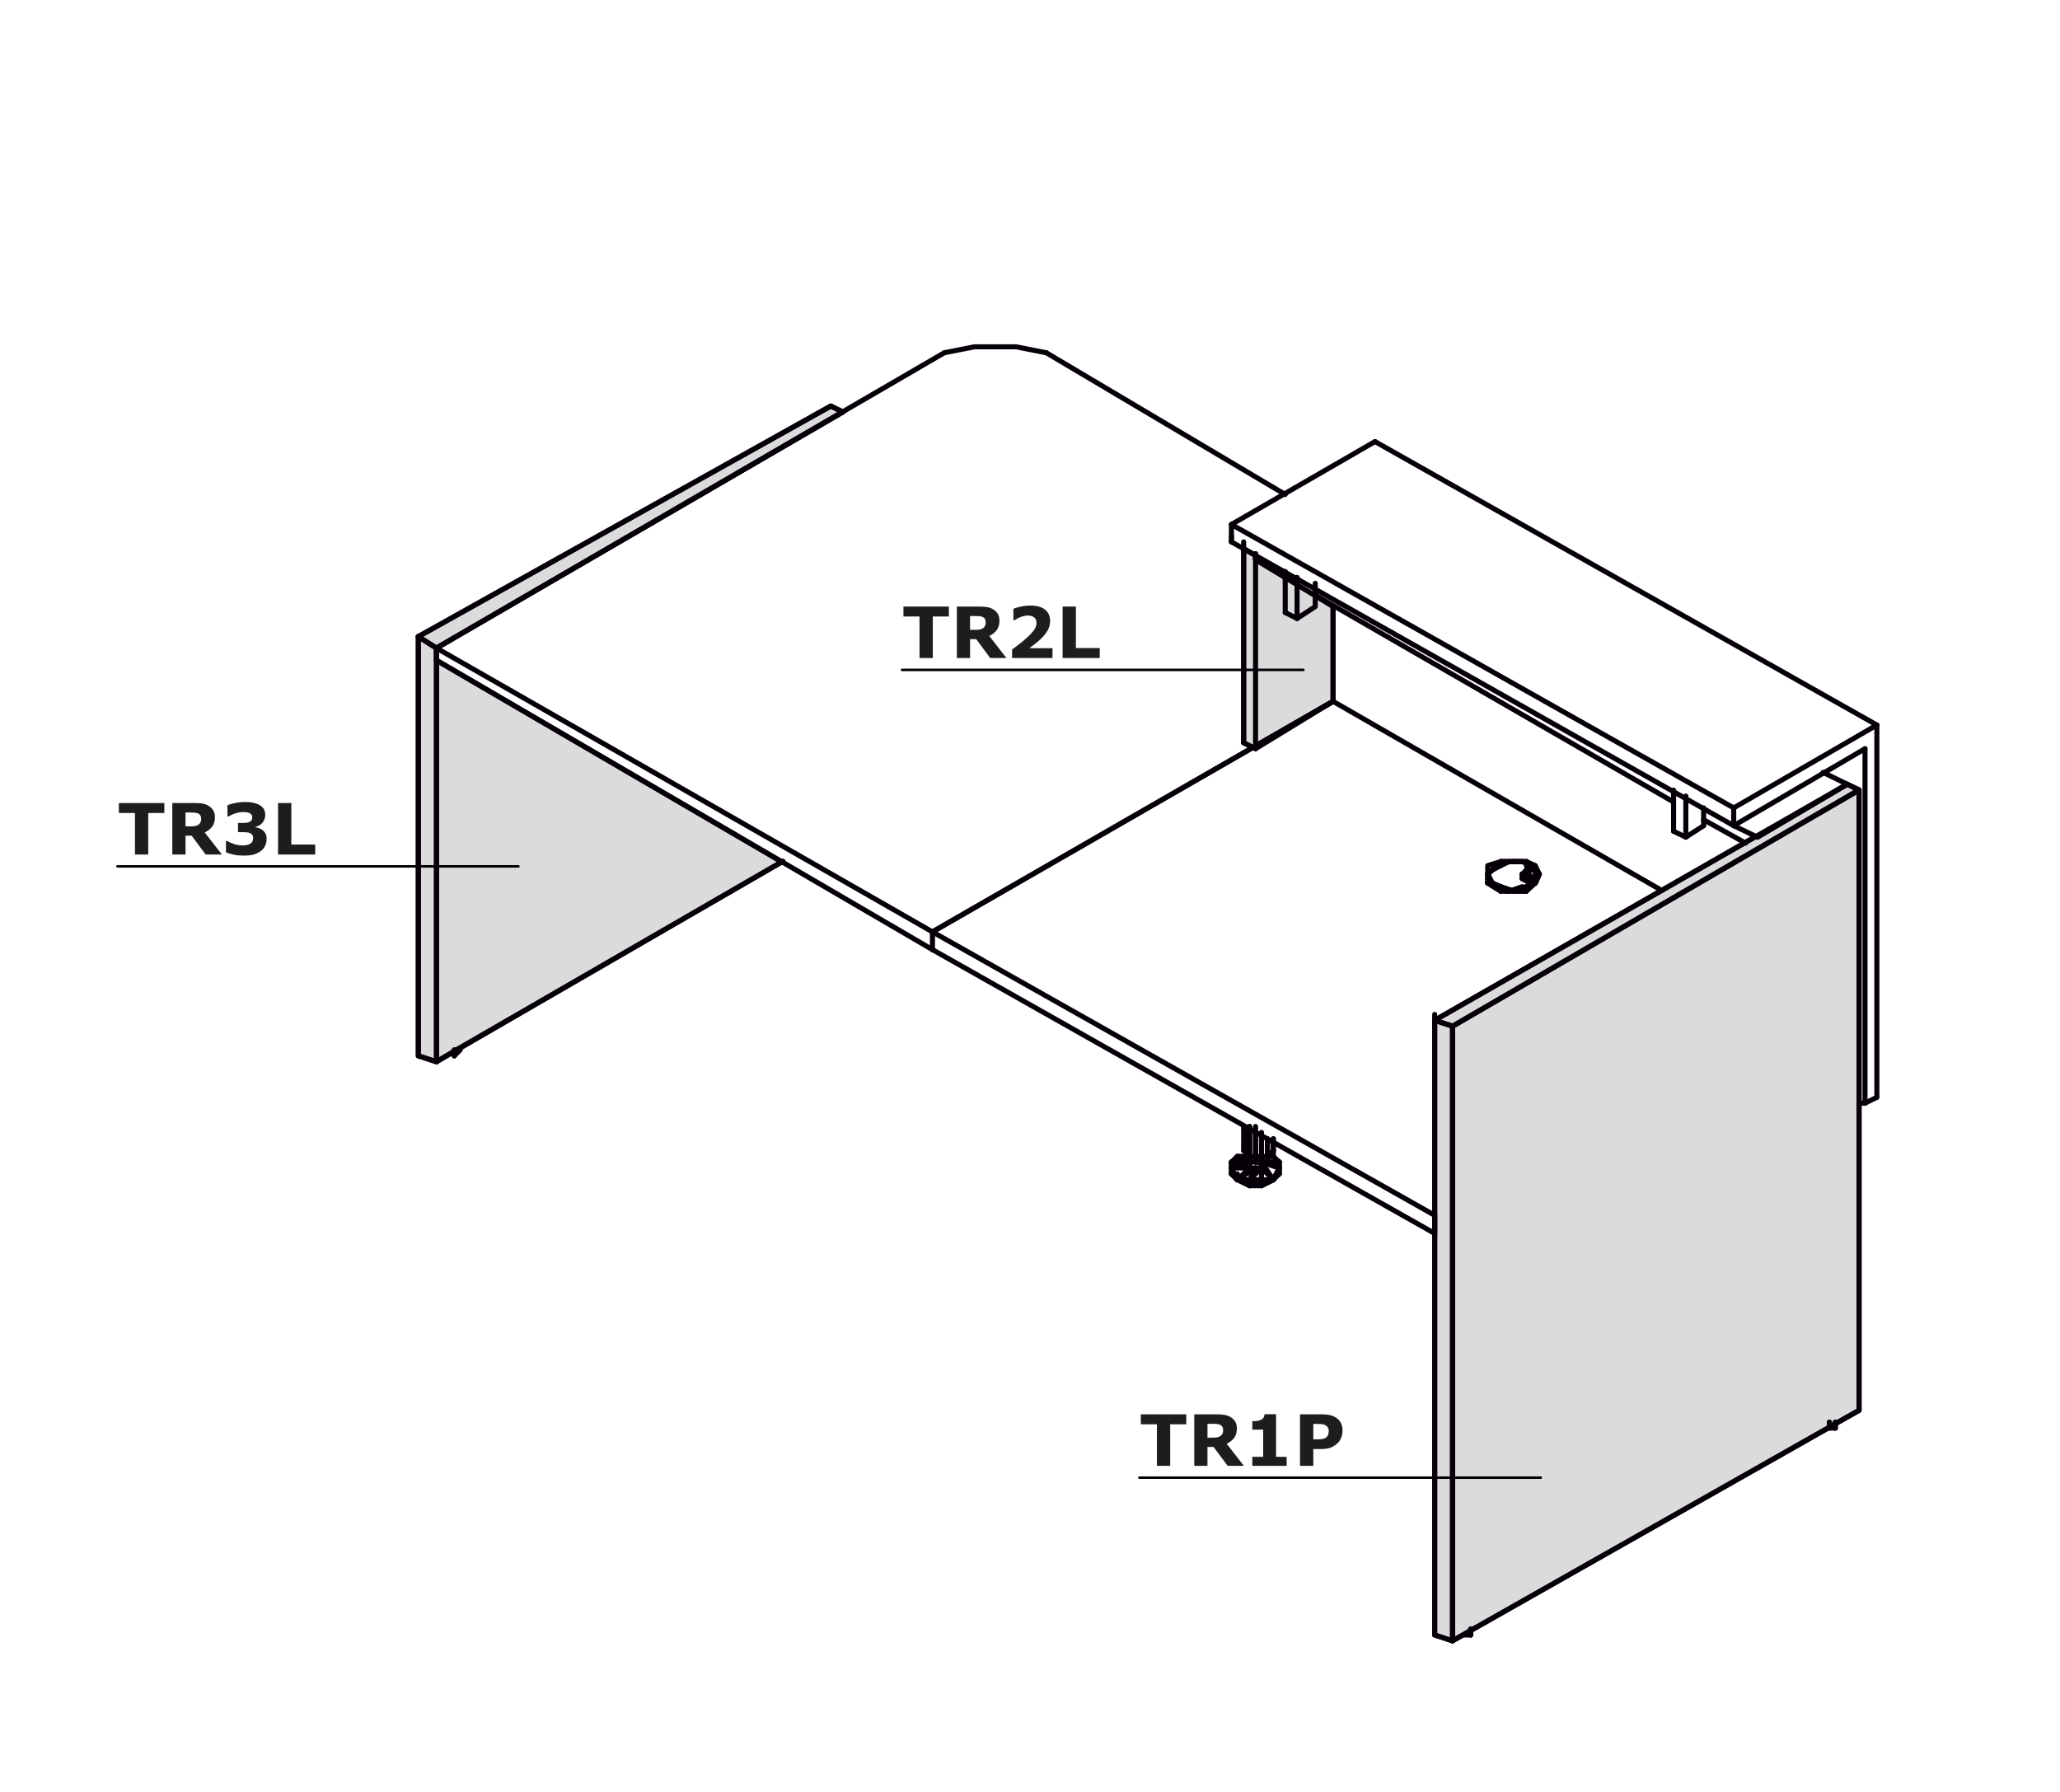 <?xml version="1.0" encoding="UTF-8"?>
<svg xmlns="http://www.w3.org/2000/svg" version="1.1" viewBox="0 0 179.374 156.082">
  <!-- Generator: Adobe Illustrator 28.7.2, SVG Export Plug-In . SVG Version: 1.2.0 Build 154)  -->
  <g>
    <g id="Warstwa_1">
      <polygon points="68.08 75.06 38.006 57.498 38.006 92.463 39.56 91.526 68.08 75.06" style="fill: #dbdbdb; fill-rule: evenodd;"/>
      <polygon points="68.08 75.061 38.006 57.499 38.006 92.463 39.561 91.526 68.08 75.061" style="fill: none; stroke: #050007; stroke-linecap: round; stroke-linejoin: round; stroke-width: .44px;"/>
      <polygon points="126.479 89.368 126.479 142.893 128.059 141.99 159.294 124.299 159.813 123.978 161.877 122.818 161.877 68.775 126.479 89.368" style="fill: #dbdbdb; fill-rule: evenodd;"/>
      <polygon points="126.479 89.369 126.479 142.893 128.059 141.99 159.294 124.299 159.813 123.979 161.877 122.819 161.877 68.776 126.479 89.369" style="fill: none; stroke: #050007; stroke-linecap: round; stroke-linejoin: round; stroke-width: .44px;"/>
      <polygon points="126.479 89.368 161.877 68.775 160.845 68.293 153.028 72.9 152.865 72.837 151.931 73.387 144.696 77.542 124.926 88.852 126.479 89.368" style="fill: #dbdbdb; fill-rule: evenodd;"/>
      <polygon points="126.479 89.369 161.877 68.776 160.845 68.294 153.029 72.901 152.865 72.837 151.93 73.387 144.696 77.542 124.926 88.852 126.479 89.369" style="fill: none; stroke: #050007; stroke-linecap: round; stroke-linejoin: round; stroke-width: .44px;"/>
      <polygon points="126.479 142.893 126.479 89.368 124.926 88.852 124.926 142.377 126.479 142.893" style="fill: #dbdbdb; fill-rule: evenodd;"/>
      <polygon points="126.479 142.893 126.479 89.369 124.926 88.852 124.926 142.378 126.479 142.893" style="fill: none; stroke: #050007; stroke-linecap: round; stroke-linejoin: round; stroke-width: .44px;"/>
      <polygon points="38.006 92.463 38.006 56.434 36.425 55.436 36.425 91.945 38.006 92.463" style="fill: #dbdbdb; fill-rule: evenodd;"/>
      <polygon points="38.006 92.463 38.006 56.435 36.425 55.437 36.425 91.945 38.006 92.463" style="fill: none; stroke: #050007; stroke-linecap: round; stroke-linejoin: round; stroke-width: .44px;"/>
      <polygon points="38.006 56.434 73.379 35.877 72.342 35.359 36.425 55.436 38.006 56.434" style="fill: #dbdbdb; fill-rule: evenodd;"/>
      <polygon points="38.006 56.435 73.379 35.877 72.342 35.359 36.425 55.437 38.006 56.435" style="fill: none; stroke: #050007; stroke-linecap: round; stroke-linejoin: round; stroke-width: .44px;"/>
      <polygon points="108.293 47.766 108.293 64.684 109.099 65.103 109.327 64.974 116.077 61.075 116.077 52.823 109.327 48.732 109.327 48.379 108.293 47.766" style="fill: #dbdbdb; fill-rule: evenodd;"/>
      <polygon points="108.293 47.766 108.293 64.685 109.099 65.104 109.327 64.974 116.077 61.076 116.077 52.824 109.327 48.733 109.327 48.379 108.293 47.766" style="fill: none; stroke: #050007; stroke-linecap: round; stroke-linejoin: round; stroke-width: .44px;"/>
      <line x1="116.075" y1="52.826" x2="116.075" y2="61.076" style="fill: none; stroke: #050007; stroke-linecap: round; stroke-linejoin: round; stroke-width: .44px;"/>
      <polyline points="81.194 82.699 124.926 107.414 124.926 105.835" style="fill: none; stroke: #050007; stroke-linecap: round; stroke-linejoin: round; stroke-width: .44px;"/>
      <line x1="124.926" y1="105.835" x2="81.194" y2="81.151" style="fill: none; stroke: #050007; stroke-linecap: round; stroke-linejoin: round; stroke-width: .44px;"/>
      <line x1="144.694" y1="77.544" x2="116.075" y2="61.076" style="fill: none; stroke: #050007; stroke-linecap: round; stroke-linejoin: round; stroke-width: .44px;"/>
      <line x1="116.075" y1="61.076" x2="81.194" y2="81.151" style="fill: none; stroke: #050007; stroke-linecap: round; stroke-linejoin: round; stroke-width: .44px;"/>
      <line x1="148.343" y1="71.388" x2="151.994" y2="73.419" style="fill: none; stroke: #050007; stroke-linecap: round; stroke-linejoin: round; stroke-width: .44px;"/>
      <line x1="114.525" y1="51.827" x2="145.726" y2="69.84" style="fill: none; stroke: #050007; stroke-linecap: round; stroke-linejoin: round; stroke-width: .44px;"/>
      <line x1="109.327" y1="48.735" x2="111.91" y2="50.281" style="fill: none; stroke: #050007; stroke-linecap: round; stroke-linejoin: round; stroke-width: .44px;"/>
      <line x1="109.327" y1="48.219" x2="109.327" y2="48.735" style="fill: none; stroke: #050007; stroke-linecap: round; stroke-linejoin: round; stroke-width: .44px;"/>
      <line x1="153.027" y1="72.903" x2="150.962" y2="71.905" style="fill: none; stroke: #050007; stroke-linecap: round; stroke-linejoin: round; stroke-width: .44px;"/>
      <polyline points="153.027 72.903 160.845 68.294 158.743 67.263" style="fill: none; stroke: #050007; stroke-linecap: round; stroke-linejoin: round; stroke-width: .44px;"/>
      <line x1="126.476" y1="142.893" x2="126.476" y2="89.369" style="fill: none; stroke: #050007; stroke-linecap: round; stroke-linejoin: round; stroke-width: .44px;"/>
      <line x1="124.926" y1="142.38" x2="126.476" y2="142.893" style="fill: none; stroke: #050007; stroke-linecap: round; stroke-linejoin: round; stroke-width: .44px;"/>
      <line x1="124.926" y1="88.852" x2="124.926" y2="142.38" style="fill: none; stroke: #050007; stroke-linecap: round; stroke-linejoin: round; stroke-width: .44px;"/>
      <line x1="126.476" y1="89.369" x2="124.926" y2="88.852" style="fill: none; stroke: #050007; stroke-linecap: round; stroke-linejoin: round; stroke-width: .44px;"/>
      <line x1="126.476" y1="142.893" x2="161.877" y2="122.819" style="fill: none; stroke: #050007; stroke-linecap: round; stroke-linejoin: round; stroke-width: .44px;"/>
      <line x1="160.845" y1="68.294" x2="124.926" y2="88.852" style="fill: none; stroke: #050007; stroke-linecap: round; stroke-linejoin: round; stroke-width: .44px;"/>
      <line x1="161.877" y1="68.81" x2="160.845" y2="68.294" style="fill: none; stroke: #050007; stroke-linecap: round; stroke-linejoin: round; stroke-width: .44px;"/>
      <polyline points="126.476 89.369 161.877 68.81 161.877 122.819" style="fill: none; stroke: #050007; stroke-linecap: round; stroke-linejoin: round; stroke-width: .44px;"/>
      <line x1="124.926" y1="88.338" x2="124.926" y2="88.852" style="fill: none; stroke: #050007; stroke-linecap: round; stroke-linejoin: round; stroke-width: .44px;"/>
      <line x1="128.057" y1="141.864" x2="128.057" y2="142.38" style="fill: none; stroke: #050007; stroke-linecap: round; stroke-linejoin: round; stroke-width: .44px;"/>
      <line x1="128.057" y1="141.864" x2="128.057" y2="142.38" style="fill: none; stroke: #050007; stroke-linecap: round; stroke-linejoin: round; stroke-width: .44px;"/>
      <line x1="128.057" y1="142.38" x2="128.057" y2="141.864" style="fill: none; stroke: #050007; stroke-linecap: round; stroke-linejoin: round; stroke-width: .44px;"/>
      <line x1="127.543" y1="142.38" x2="128.057" y2="142.38" style="fill: none; stroke: #050007; stroke-linecap: round; stroke-linejoin: round; stroke-width: .44px;"/>
      <line x1="159.81" y1="124.363" x2="159.81" y2="123.849" style="fill: none; stroke: #050007; stroke-linecap: round; stroke-linejoin: round; stroke-width: .44px;"/>
      <line x1="159.292" y1="123.849" x2="159.292" y2="124.363" style="fill: none; stroke: #050007; stroke-linecap: round; stroke-linejoin: round; stroke-width: .44px;"/>
      <line x1="159.81" y1="124.363" x2="159.81" y2="123.849" style="fill: none; stroke: #050007; stroke-linecap: round; stroke-linejoin: round; stroke-width: .44px;"/>
      <line x1="159.292" y1="124.363" x2="159.292" y2="123.849" style="fill: none; stroke: #050007; stroke-linecap: round; stroke-linejoin: round; stroke-width: .44px;"/>
      <line x1="159.292" y1="124.363" x2="159.81" y2="124.363" style="fill: none; stroke: #050007; stroke-linecap: round; stroke-linejoin: round; stroke-width: .44px;"/>
      <line x1="146.794" y1="72.903" x2="146.794" y2="69.326" style="fill: none; stroke: #050007; stroke-linecap: round; stroke-linejoin: round; stroke-width: .44px;"/>
      <line x1="145.726" y1="72.387" x2="146.794" y2="72.903" style="fill: none; stroke: #050007; stroke-linecap: round; stroke-linejoin: round; stroke-width: .44px;"/>
      <line x1="145.726" y1="68.81" x2="145.726" y2="72.387" style="fill: none; stroke: #050007; stroke-linecap: round; stroke-linejoin: round; stroke-width: .44px;"/>
      <line x1="146.794" y1="72.903" x2="148.343" y2="71.905" style="fill: none; stroke: #050007; stroke-linecap: round; stroke-linejoin: round; stroke-width: .44px;"/>
      <line x1="148.343" y1="71.905" x2="148.343" y2="70.356" style="fill: none; stroke: #050007; stroke-linecap: round; stroke-linejoin: round; stroke-width: .44px;"/>
      <line x1="163.427" y1="63.138" x2="119.727" y2="38.454" style="fill: none; stroke: #050007; stroke-linecap: round; stroke-linejoin: round; stroke-width: .44px;"/>
      <line x1="163.427" y1="95.556" x2="163.427" y2="63.138" style="fill: none; stroke: #050007; stroke-linecap: round; stroke-linejoin: round; stroke-width: .44px;"/>
      <line x1="163.427" y1="63.138" x2="150.962" y2="70.356" style="fill: none; stroke: #050007; stroke-linecap: round; stroke-linejoin: round; stroke-width: .44px;"/>
      <line x1="107.227" y1="45.672" x2="150.962" y2="70.356" style="fill: none; stroke: #050007; stroke-linecap: round; stroke-linejoin: round; stroke-width: .44px;"/>
      <line x1="119.727" y1="38.454" x2="107.227" y2="45.672" style="fill: none; stroke: #050007; stroke-linecap: round; stroke-linejoin: round; stroke-width: .44px;"/>
      <line x1="150.962" y1="71.905" x2="150.962" y2="70.356" style="fill: none; stroke: #050007; stroke-linecap: round; stroke-linejoin: round; stroke-width: .44px;"/>
      <line x1="107.227" y1="47.188" x2="150.962" y2="71.905" style="fill: none; stroke: #050007; stroke-linecap: round; stroke-linejoin: round; stroke-width: .44px;"/>
      <line x1="107.227" y1="45.672" x2="107.227" y2="47.188" style="fill: none; stroke: #050007; stroke-linecap: round; stroke-linejoin: round; stroke-width: .44px;"/>
      <line x1="150.962" y1="71.905" x2="162.395" y2="65.201" style="fill: none; stroke: #050007; stroke-linecap: round; stroke-linejoin: round; stroke-width: .44px;"/>
      <line x1="162.395" y1="65.201" x2="162.395" y2="96.07" style="fill: none; stroke: #050007; stroke-linecap: round; stroke-linejoin: round; stroke-width: .44px;"/>
      <line x1="161.877" y1="96.07" x2="162.395" y2="96.07" style="fill: none; stroke: #050007; stroke-linecap: round; stroke-linejoin: round; stroke-width: .44px;"/>
      <line x1="162.395" y1="96.07" x2="163.427" y2="95.556" style="fill: none; stroke: #050007; stroke-linecap: round; stroke-linejoin: round; stroke-width: .44px;"/>
      <line x1="107.227" y1="46.67" x2="107.227" y2="47.188" style="fill: none; stroke: #050007; stroke-linecap: round; stroke-linejoin: round; stroke-width: .44px;"/>
      <line x1="111.91" y1="53.342" x2="112.942" y2="53.858" style="fill: none; stroke: #050007; stroke-linecap: round; stroke-linejoin: round; stroke-width: .44px;"/>
      <line x1="111.91" y1="49.765" x2="111.91" y2="53.342" style="fill: none; stroke: #050007; stroke-linecap: round; stroke-linejoin: round; stroke-width: .44px;"/>
      <line x1="112.942" y1="53.858" x2="112.942" y2="50.281" style="fill: none; stroke: #050007; stroke-linecap: round; stroke-linejoin: round; stroke-width: .44px;"/>
      <polyline points="112.942 53.858 114.525 52.826 114.525 50.798" style="fill: none; stroke: #050007; stroke-linecap: round; stroke-linejoin: round; stroke-width: .44px;"/>
      <line x1="81.194" y1="82.699" x2="81.194" y2="81.151" style="fill: none; stroke: #050007; stroke-linecap: round; stroke-linejoin: round; stroke-width: .44px;"/>
      <line x1="38.004" y1="57.499" x2="81.194" y2="82.699" style="fill: none; stroke: #050007; stroke-linecap: round; stroke-linejoin: round; stroke-width: .44px;"/>
      <line x1="38.004" y1="56.437" x2="38.004" y2="57.499" style="fill: none; stroke: #050007; stroke-linecap: round; stroke-linejoin: round; stroke-width: .44px;"/>
      <line x1="81.194" y1="81.151" x2="38.004" y2="56.437" style="fill: none; stroke: #050007; stroke-linecap: round; stroke-linejoin: round; stroke-width: .44px;"/>
      <line x1="84.842" y1="30.204" x2="82.223" y2="30.72" style="fill: none; stroke: #050007; stroke-linecap: round; stroke-linejoin: round; stroke-width: .44px;"/>
      <line x1="116.075" y1="61.076" x2="81.194" y2="81.151" style="fill: none; stroke: #050007; stroke-linecap: round; stroke-linejoin: round; stroke-width: .44px;"/>
      <polyline points="91.107 30.72 88.491 30.204 84.842 30.204" style="fill: none; stroke: #050007; stroke-linecap: round; stroke-linejoin: round; stroke-width: .44px;"/>
      <line x1="111.91" y1="43.062" x2="91.107" y2="30.72" style="fill: none; stroke: #050007; stroke-linecap: round; stroke-linejoin: round; stroke-width: .44px;"/>
      <line x1="82.223" y1="30.72" x2="38.004" y2="56.437" style="fill: none; stroke: #050007; stroke-linecap: round; stroke-linejoin: round; stroke-width: .44px;"/>
      <line x1="108.291" y1="47.188" x2="108.291" y2="64.685" style="fill: none; stroke: #050007; stroke-linecap: round; stroke-linejoin: round; stroke-width: .44px;"/>
      <line x1="109.327" y1="65.201" x2="109.327" y2="48.219" style="fill: none; stroke: #050007; stroke-linecap: round; stroke-linejoin: round; stroke-width: .44px;"/>
      <line x1="108.291" y1="64.685" x2="109.327" y2="65.201" style="fill: none; stroke: #050007; stroke-linecap: round; stroke-linejoin: round; stroke-width: .44px;"/>
      <line x1="109.327" y1="65.201" x2="116.075" y2="61.076" style="fill: none; stroke: #050007; stroke-linecap: round; stroke-linejoin: round; stroke-width: .44px;"/>
      <line x1="110.876" y1="100.195" x2="110.876" y2="99.165" style="fill: none; stroke: #050007; stroke-linecap: round; stroke-linejoin: round; stroke-width: .44px;"/>
      <line x1="110.876" y1="100.195" x2="110.876" y2="99.165" style="fill: none; stroke: #050007; stroke-linecap: round; stroke-linejoin: round; stroke-width: .44px;"/>
      <line x1="110.357" y1="100.711" x2="110.876" y2="100.195" style="fill: none; stroke: #050007; stroke-linecap: round; stroke-linejoin: round; stroke-width: .44px;"/>
      <line x1="110.357" y1="100.711" x2="110.357" y2="99.165" style="fill: none; stroke: #050007; stroke-linecap: round; stroke-linejoin: round; stroke-width: .44px;"/>
      <line x1="110.357" y1="100.711" x2="110.357" y2="99.165" style="fill: none; stroke: #050007; stroke-linecap: round; stroke-linejoin: round; stroke-width: .44px;"/>
      <line x1="109.842" y1="100.711" x2="109.842" y2="98.617" style="fill: none; stroke: #050007; stroke-linecap: round; stroke-linejoin: round; stroke-width: .44px;"/>
      <line x1="109.327" y1="100.711" x2="109.842" y2="100.711" style="fill: none; stroke: #050007; stroke-linecap: round; stroke-linejoin: round; stroke-width: .44px;"/>
      <line x1="109.327" y1="100.711" x2="109.327" y2="98.617" style="fill: none; stroke: #050007; stroke-linecap: round; stroke-linejoin: round; stroke-width: .44px;"/>
      <line x1="108.809" y1="98.101" x2="108.809" y2="100.711" style="fill: none; stroke: #050007; stroke-linecap: round; stroke-linejoin: round; stroke-width: .44px;"/>
      <line x1="109.327" y1="100.711" x2="109.327" y2="98.101" style="fill: none; stroke: #050007; stroke-linecap: round; stroke-linejoin: round; stroke-width: .44px;"/>
      <line x1="108.809" y1="100.711" x2="109.327" y2="100.711" style="fill: none; stroke: #050007; stroke-linecap: round; stroke-linejoin: round; stroke-width: .44px;"/>
      <line x1="108.809" y1="100.711" x2="108.809" y2="98.101" style="fill: none; stroke: #050007; stroke-linecap: round; stroke-linejoin: round; stroke-width: .44px;"/>
      <line x1="108.809" y1="100.711" x2="108.291" y2="98.101" style="fill: none; stroke: #050007; stroke-linecap: round; stroke-linejoin: round; stroke-width: .44px;"/>
      <line x1="108.291" y1="100.195" x2="108.809" y2="100.711" style="fill: none; stroke: #050007; stroke-linecap: round; stroke-linejoin: round; stroke-width: .44px;"/>
      <line x1="108.291" y1="98.101" x2="108.291" y2="100.195" style="fill: none; stroke: #050007; stroke-linecap: round; stroke-linejoin: round; stroke-width: .44px;"/>
      <line x1="109.842" y1="100.711" x2="110.357" y2="100.711" style="fill: none; stroke: #050007; stroke-linecap: round; stroke-linejoin: round; stroke-width: .44px;"/>
      <line x1="110.876" y1="100.195" x2="110.876" y2="100.711" style="fill: none; stroke: #050007; stroke-linecap: round; stroke-linejoin: round; stroke-width: .44px;"/>
      <line x1="110.876" y1="102.742" x2="111.392" y2="102.226" style="fill: none; stroke: #050007; stroke-linecap: round; stroke-linejoin: round; stroke-width: .44px;"/>
      <line x1="109.842" y1="103.258" x2="110.876" y2="102.742" style="fill: none; stroke: #050007; stroke-linecap: round; stroke-linejoin: round; stroke-width: .44px;"/>
      <line x1="108.809" y1="103.258" x2="109.842" y2="103.258" style="fill: none; stroke: #050007; stroke-linecap: round; stroke-linejoin: round; stroke-width: .44px;"/>
      <line x1="107.743" y1="102.742" x2="108.809" y2="103.258" style="fill: none; stroke: #050007; stroke-linecap: round; stroke-linejoin: round; stroke-width: .44px;"/>
      <line x1="107.227" y1="102.226" x2="107.743" y2="102.742" style="fill: none; stroke: #050007; stroke-linecap: round; stroke-linejoin: round; stroke-width: .44px;"/>
      <line x1="111.392" y1="102.226" x2="111.392" y2="101.194" style="fill: none; stroke: #050007; stroke-linecap: round; stroke-linejoin: round; stroke-width: .44px;"/>
      <polyline points="111.392 102.226 111.392 101.712 110.876 102.742 109.842 103.258" style="fill: none; stroke: #050007; stroke-linecap: round; stroke-linejoin: round; stroke-width: .44px;"/>
      <polyline points="109.842 103.258 109.842 102.742 108.809 103.258" style="fill: none; stroke: #050007; stroke-linecap: round; stroke-linejoin: round; stroke-width: .44px;"/>
      <line x1="109.842" y1="102.742" x2="108.809" y2="102.742" style="fill: none; stroke: #050007; stroke-linecap: round; stroke-linejoin: round; stroke-width: .44px;"/>
      <line x1="108.291" y1="100.711" x2="107.743" y2="100.711" style="fill: none; stroke: #050007; stroke-linecap: round; stroke-linejoin: round; stroke-width: .44px;"/>
      <line x1="108.809" y1="102.742" x2="107.743" y2="102.742" style="fill: none; stroke: #050007; stroke-linecap: round; stroke-linejoin: round; stroke-width: .44px;"/>
      <line x1="108.809" y1="103.258" x2="108.809" y2="102.742" style="fill: none; stroke: #050007; stroke-linecap: round; stroke-linejoin: round; stroke-width: .44px;"/>
      <line x1="107.743" y1="100.711" x2="107.227" y2="101.194" style="fill: none; stroke: #050007; stroke-linecap: round; stroke-linejoin: round; stroke-width: .44px;"/>
      <line x1="107.227" y1="101.712" x2="107.227" y2="102.226" style="fill: none; stroke: #050007; stroke-linecap: round; stroke-linejoin: round; stroke-width: .44px;"/>
      <line x1="107.743" y1="102.742" x2="107.227" y2="101.712" style="fill: none; stroke: #050007; stroke-linecap: round; stroke-linejoin: round; stroke-width: .44px;"/>
      <line x1="107.743" y1="102.742" x2="107.227" y2="102.226" style="fill: none; stroke: #050007; stroke-linecap: round; stroke-linejoin: round; stroke-width: .44px;"/>
      <line x1="107.227" y1="101.194" x2="107.227" y2="102.226" style="fill: none; stroke: #050007; stroke-linecap: round; stroke-linejoin: round; stroke-width: .44px;"/>
      <line x1="111.392" y1="101.712" x2="109.842" y2="101.194" style="fill: none; stroke: #050007; stroke-linecap: round; stroke-linejoin: round; stroke-width: .44px;"/>
      <polyline points="110.876 102.742 111.392 101.712 109.842 101.194" style="fill: none; stroke: #050007; stroke-linecap: round; stroke-linejoin: round; stroke-width: .44px;"/>
      <line x1="111.392" y1="101.712" x2="111.392" y2="101.194" style="fill: none; stroke: #050007; stroke-linecap: round; stroke-linejoin: round; stroke-width: .44px;"/>
      <line x1="111.392" y1="101.194" x2="110.876" y2="100.711" style="fill: none; stroke: #050007; stroke-linecap: round; stroke-linejoin: round; stroke-width: .44px;"/>
      <line x1="110.876" y1="102.742" x2="109.842" y2="101.194" style="fill: none; stroke: #050007; stroke-linecap: round; stroke-linejoin: round; stroke-width: .44px;"/>
      <line x1="111.392" y1="101.194" x2="110.357" y2="101.194" style="fill: none; stroke: #050007; stroke-linecap: round; stroke-linejoin: round; stroke-width: .44px;"/>
      <line x1="109.842" y1="101.194" x2="111.392" y2="101.194" style="fill: none; stroke: #050007; stroke-linecap: round; stroke-linejoin: round; stroke-width: .44px;"/>
      <line x1="110.876" y1="102.742" x2="109.842" y2="101.712" style="fill: none; stroke: #050007; stroke-linecap: round; stroke-linejoin: round; stroke-width: .44px;"/>
      <line x1="109.842" y1="102.742" x2="110.876" y2="102.742" style="fill: none; stroke: #050007; stroke-linecap: round; stroke-linejoin: round; stroke-width: .44px;"/>
      <line x1="110.357" y1="100.711" x2="110.876" y2="100.711" style="fill: none; stroke: #050007; stroke-linecap: round; stroke-linejoin: round; stroke-width: .44px;"/>
      <polyline points="109.842 102.742 109.842 101.712 108.809 102.742" style="fill: none; stroke: #050007; stroke-linecap: round; stroke-linejoin: round; stroke-width: .44px;"/>
      <line x1="109.842" y1="101.712" x2="108.809" y2="101.712" style="fill: none; stroke: #050007; stroke-linecap: round; stroke-linejoin: round; stroke-width: .44px;"/>
      <line x1="108.809" y1="100.711" x2="107.743" y2="100.711" style="fill: none; stroke: #050007; stroke-linecap: round; stroke-linejoin: round; stroke-width: .44px;"/>
      <line x1="109.327" y1="101.712" x2="107.743" y2="102.742" style="fill: none; stroke: #050007; stroke-linecap: round; stroke-linejoin: round; stroke-width: .44px;"/>
      <line x1="108.809" y1="102.742" x2="109.327" y2="101.712" style="fill: none; stroke: #050007; stroke-linecap: round; stroke-linejoin: round; stroke-width: .44px;"/>
      <line x1="107.743" y1="102.742" x2="108.809" y2="101.712" style="fill: none; stroke: #050007; stroke-linecap: round; stroke-linejoin: round; stroke-width: .44px;"/>
      <line x1="108.809" y1="101.194" x2="107.227" y2="101.194" style="fill: none; stroke: #050007; stroke-linecap: round; stroke-linejoin: round; stroke-width: .44px;"/>
      <line x1="108.809" y1="101.194" x2="107.743" y2="100.711" style="fill: none; stroke: #050007; stroke-linecap: round; stroke-linejoin: round; stroke-width: .44px;"/>
      <polyline points="108.809 101.194 107.227 101.194 107.227 101.712 108.809 101.712" style="fill: none; stroke: #050007; stroke-linecap: round; stroke-linejoin: round; stroke-width: .44px;"/>
      <line x1="108.809" y1="101.194" x2="107.227" y2="101.712" style="fill: none; stroke: #050007; stroke-linecap: round; stroke-linejoin: round; stroke-width: .44px;"/>
      <line x1="108.809" y1="101.712" x2="108.809" y2="101.194" style="fill: none; stroke: #050007; stroke-linecap: round; stroke-linejoin: round; stroke-width: .44px;"/>
      <line x1="109.842" y1="101.194" x2="109.842" y2="101.712" style="fill: none; stroke: #050007; stroke-linecap: round; stroke-linejoin: round; stroke-width: .44px;"/>
      <line x1="109.842" y1="101.194" x2="109.327" y2="101.194" style="fill: none; stroke: #050007; stroke-linecap: round; stroke-linejoin: round; stroke-width: .44px;"/>
      <line x1="110.357" y1="101.194" x2="110.357" y2="100.711" style="fill: none; stroke: #050007; stroke-linecap: round; stroke-linejoin: round; stroke-width: .44px;"/>
      <line x1="110.357" y1="101.194" x2="109.842" y2="101.194" style="fill: none; stroke: #050007; stroke-linecap: round; stroke-linejoin: round; stroke-width: .44px;"/>
      <line x1="110.357" y1="101.194" x2="109.327" y2="101.194" style="fill: none; stroke: #050007; stroke-linecap: round; stroke-linejoin: round; stroke-width: .44px;"/>
      <line x1="109.842" y1="101.194" x2="110.357" y2="101.194" style="fill: none; stroke: #050007; stroke-linecap: round; stroke-linejoin: round; stroke-width: .44px;"/>
      <path d="M109.327,101.194h.515-.515Z" style="fill: none; stroke: #050007; stroke-linecap: round; stroke-linejoin: round; stroke-width: .44px;"/>
      <line x1="109.842" y1="101.194" x2="109.327" y2="101.194" style="fill: none; stroke: #050007; stroke-linecap: round; stroke-linejoin: round; stroke-width: .44px;"/>
      <path d="M109.327,101.194h-.518.518Z" style="fill: none; stroke: #050007; stroke-linecap: round; stroke-linejoin: round; stroke-width: .44px;"/>
      <line x1="108.809" y1="100.711" x2="108.809" y2="101.194" style="fill: none; stroke: #050007; stroke-linecap: round; stroke-linejoin: round; stroke-width: .44px;"/>
      <line x1="110.357" y1="101.194" x2="110.357" y2="100.711" style="fill: none; stroke: #050007; stroke-linecap: round; stroke-linejoin: round; stroke-width: .44px;"/>
      <line x1="109.842" y1="100.711" x2="109.842" y2="101.194" style="fill: none; stroke: #050007; stroke-linecap: round; stroke-linejoin: round; stroke-width: .44px;"/>
      <line x1="110.357" y1="101.194" x2="110.357" y2="100.711" style="fill: none; stroke: #050007; stroke-linecap: round; stroke-linejoin: round; stroke-width: .44px;"/>
      <line x1="109.842" y1="101.194" x2="109.842" y2="100.711" style="fill: none; stroke: #050007; stroke-linecap: round; stroke-linejoin: round; stroke-width: .44px;"/>
      <line x1="109.327" y1="101.194" x2="109.327" y2="100.711" style="fill: none; stroke: #050007; stroke-linecap: round; stroke-linejoin: round; stroke-width: .44px;"/>
      <line x1="108.809" y1="100.711" x2="108.809" y2="101.194" style="fill: none; stroke: #050007; stroke-linecap: round; stroke-linejoin: round; stroke-width: .44px;"/>
      <line x1="109.327" y1="101.194" x2="109.327" y2="100.711" style="fill: none; stroke: #050007; stroke-linecap: round; stroke-linejoin: round; stroke-width: .44px;"/>
      <line x1="108.809" y1="101.194" x2="108.809" y2="100.711" style="fill: none; stroke: #050007; stroke-linecap: round; stroke-linejoin: round; stroke-width: .44px;"/>
      <line x1="108.809" y1="101.194" x2="108.809" y2="101.712" style="fill: none; stroke: #050007; stroke-linecap: round; stroke-linejoin: round; stroke-width: .44px;"/>
      <line x1="107.743" y1="102.226" x2="107.743" y2="102.742" style="fill: none; stroke: #050007; stroke-linecap: round; stroke-linejoin: round; stroke-width: .44px;"/>
      <line x1="73.406" y1="35.876" x2="72.341" y2="35.362" style="fill: none; stroke: #050007; stroke-linecap: round; stroke-linejoin: round; stroke-width: .44px;"/>
      <line x1="38.004" y1="92.462" x2="68.175" y2="74.995" style="fill: none; stroke: #050007; stroke-linecap: round; stroke-linejoin: round; stroke-width: .44px;"/>
      <polyline points="73.406 35.876 38.004 56.437 38.004 92.462" style="fill: none; stroke: #050007; stroke-linecap: round; stroke-linejoin: round; stroke-width: .44px;"/>
      <line x1="36.425" y1="91.945" x2="38.004" y2="92.462" style="fill: none; stroke: #050007; stroke-linecap: round; stroke-linejoin: round; stroke-width: .44px;"/>
      <line x1="36.425" y1="55.435" x2="36.425" y2="91.945" style="fill: none; stroke: #050007; stroke-linecap: round; stroke-linejoin: round; stroke-width: .44px;"/>
      <line x1="38.004" y1="56.437" x2="36.425" y2="55.435" style="fill: none; stroke: #050007; stroke-linecap: round; stroke-linejoin: round; stroke-width: .44px;"/>
      <line x1="36.425" y1="55.435" x2="72.341" y2="35.362" style="fill: none; stroke: #050007; stroke-linecap: round; stroke-linejoin: round; stroke-width: .44px;"/>
      <line x1="39.556" y1="91.431" x2="39.556" y2="91.945" style="fill: none; stroke: #050007; stroke-linecap: round; stroke-linejoin: round; stroke-width: .44px;"/>
      <line x1="39.556" y1="91.945" x2="39.556" y2="91.431" style="fill: none; stroke: #050007; stroke-linecap: round; stroke-linejoin: round; stroke-width: .44px;"/>
      <line x1="39.556" y1="91.945" x2="40.073" y2="91.431" style="fill: none; stroke: #050007; stroke-linecap: round; stroke-linejoin: round; stroke-width: .44px;"/>
      <line x1="45.145" y1="75.448" x2="10.229" y2="75.448" style="fill: none; stroke: #050007; stroke-linecap: round; stroke-linejoin: round; stroke-width: .22px;"/>
      <line x1="134.164" y1="128.681" x2="99.215" y2="128.681" style="fill: none; stroke: #050007; stroke-linecap: round; stroke-linejoin: round; stroke-width: .22px;"/>
      <line x1="113.492" y1="58.336" x2="78.542" y2="58.336" style="fill: none; stroke: #050007; stroke-linecap: round; stroke-linejoin: round; stroke-width: .22px;"/>
      <line x1="132.905" y1="76.513" x2="132.547" y2="76.125" style="fill: none; stroke: #050007; stroke-linecap: round; stroke-linejoin: round; stroke-width: .44px;"/>
      <line x1="132.905" y1="75.769" x2="133.679" y2="76.899" style="fill: none; stroke: #050007; stroke-linecap: round; stroke-linejoin: round; stroke-width: .44px;"/>
      <line x1="132.905" y1="76.513" x2="132.905" y2="75.769" style="fill: none; stroke: #050007; stroke-linecap: round; stroke-linejoin: round; stroke-width: .44px;"/>
      <polyline points="133.679 76.899 133.679 75.769 133.679 76.513" style="fill: none; stroke: #050007; stroke-linecap: round; stroke-linejoin: round; stroke-width: .44px;"/>
      <line x1="132.905" y1="76.513" x2="132.547" y2="76.125" style="fill: none; stroke: #050007; stroke-linecap: round; stroke-linejoin: round; stroke-width: .44px;"/>
      <line x1="133.679" y1="76.899" x2="132.905" y2="76.513" style="fill: none; stroke: #050007; stroke-linecap: round; stroke-linejoin: round; stroke-width: .44px;"/>
      <line x1="129.544" y1="76.125" x2="129.935" y2="75.769" style="fill: none; stroke: #050007; stroke-linecap: round; stroke-linejoin: round; stroke-width: .44px;"/>
      <polyline points="129.544 76.125 129.935 76.899 130.675 77.22" style="fill: none; stroke: #050007; stroke-linecap: round; stroke-linejoin: round; stroke-width: .44px;"/>
      <line x1="129.935" y1="75.769" x2="130.287" y2="75.382" style="fill: none; stroke: #050007; stroke-linecap: round; stroke-linejoin: round; stroke-width: .44px;"/>
      <polyline points="129.935 75.769 130.675 75.029 131.805 75.029" style="fill: none; stroke: #050007; stroke-linecap: round; stroke-linejoin: round; stroke-width: .44px;"/>
      <line x1="130.675" y1="75.029" x2="131.029" y2="75.029" style="fill: none; stroke: #050007; stroke-linecap: round; stroke-linejoin: round; stroke-width: .44px;"/>
      <polyline points="130.675 77.22 131.805 77.607 132.905 77.22" style="fill: none; stroke: #050007; stroke-linecap: round; stroke-linejoin: round; stroke-width: .44px;"/>
      <line x1="131.805" y1="75.029" x2="132.162" y2="75.029" style="fill: none; stroke: #050007; stroke-linecap: round; stroke-linejoin: round; stroke-width: .44px;"/>
      <polyline points="131.805 75.029 132.905 75.029 133.679 75.769" style="fill: none; stroke: #050007; stroke-linecap: round; stroke-linejoin: round; stroke-width: .44px;"/>
      <line x1="132.905" y1="77.22" x2="133.679" y2="76.899" style="fill: none; stroke: #050007; stroke-linecap: round; stroke-linejoin: round; stroke-width: .44px;"/>
      <line x1="133.292" y1="75.382" x2="133.679" y2="75.769" style="fill: none; stroke: #050007; stroke-linecap: round; stroke-linejoin: round; stroke-width: .44px;"/>
      <line x1="132.905" y1="75.029" x2="132.905" y2="75.382" style="fill: none; stroke: #050007; stroke-linecap: round; stroke-linejoin: round; stroke-width: .44px;"/>
      <polyline points="133.679 76.899 134.034 76.125 133.679 75.769" style="fill: none; stroke: #050007; stroke-linecap: round; stroke-linejoin: round; stroke-width: .44px;"/>
      <line x1="129.544" y1="76.125" x2="129.544" y2="76.899" style="fill: none; stroke: #050007; stroke-linecap: round; stroke-linejoin: round; stroke-width: .44px;"/>
      <polyline points="129.544 76.125 129.544 75.382 130.675 75.029" style="fill: none; stroke: #050007; stroke-linecap: round; stroke-linejoin: round; stroke-width: .44px;"/>
      <line x1="129.544" y1="76.899" x2="130.675" y2="77.607" style="fill: none; stroke: #050007; stroke-linecap: round; stroke-linejoin: round; stroke-width: .44px;"/>
      <polyline points="129.544 76.899 130.675 77.22 131.805 77.607" style="fill: none; stroke: #050007; stroke-linecap: round; stroke-linejoin: round; stroke-width: .44px;"/>
      <line x1="130.675" y1="77.607" x2="130.675" y2="77.22" style="fill: none; stroke: #050007; stroke-linecap: round; stroke-linejoin: round; stroke-width: .44px;"/>
      <line x1="131.805" y1="77.607" x2="130.675" y2="77.607" style="fill: none; stroke: #050007; stroke-linecap: round; stroke-linejoin: round; stroke-width: .44px;"/>
      <line x1="130.675" y1="75.029" x2="131.805" y2="75.029" style="fill: none; stroke: #050007; stroke-linecap: round; stroke-linejoin: round; stroke-width: .44px;"/>
      <line x1="132.905" y1="77.607" x2="131.805" y2="77.607" style="fill: none; stroke: #050007; stroke-linecap: round; stroke-linejoin: round; stroke-width: .44px;"/>
      <line x1="131.805" y1="75.029" x2="132.905" y2="75.029" style="fill: none; stroke: #050007; stroke-linecap: round; stroke-linejoin: round; stroke-width: .44px;"/>
      <polyline points="132.905 77.607 131.805 77.607 132.905 77.22 133.679 76.899" style="fill: none; stroke: #050007; stroke-linecap: round; stroke-linejoin: round; stroke-width: .44px;"/>
      <line x1="132.905" y1="75.029" x2="133.679" y2="75.382" style="fill: none; stroke: #050007; stroke-linecap: round; stroke-linejoin: round; stroke-width: .44px;"/>
      <line x1="132.905" y1="77.22" x2="133.679" y2="76.899" style="fill: none; stroke: #050007; stroke-linecap: round; stroke-linejoin: round; stroke-width: .44px;"/>
      <line x1="132.905" y1="77.607" x2="132.905" y2="77.22" style="fill: none; stroke: #050007; stroke-linecap: round; stroke-linejoin: round; stroke-width: .44px;"/>
      <line x1="133.679" y1="76.899" x2="132.905" y2="77.607" style="fill: none; stroke: #050007; stroke-linecap: round; stroke-linejoin: round; stroke-width: .44px;"/>
      <line x1="134.034" y1="76.125" x2="133.679" y2="76.899" style="fill: none; stroke: #050007; stroke-linecap: round; stroke-linejoin: round; stroke-width: .44px;"/>
      <polyline points="133.679 75.382 134.034 76.125 133.679 76.899" style="fill: none; stroke: #050007; stroke-linecap: round; stroke-linejoin: round; stroke-width: .44px;"/>
      <line x1="133.679" y1="76.899" x2="134.034" y2="76.125" style="fill: none; stroke: #050007; stroke-linecap: round; stroke-linejoin: round; stroke-width: .44px;"/>
      <line x1="129.544" y1="76.899" x2="129.544" y2="76.125" style="fill: none; stroke: #050007; stroke-linecap: round; stroke-linejoin: round; stroke-width: .44px;"/>
      <line x1="130.675" y1="77.607" x2="129.544" y2="76.899" style="fill: none; stroke: #050007; stroke-linecap: round; stroke-linejoin: round; stroke-width: .44px;"/>
      <line x1="133.679" y1="75.769" x2="133.292" y2="75.769" style="fill: none; stroke: #050007; stroke-linecap: round; stroke-linejoin: round; stroke-width: .44px;"/>
      <line x1="134.034" y1="76.125" x2="133.679" y2="75.769" style="fill: none; stroke: #050007; stroke-linecap: round; stroke-linejoin: round; stroke-width: .44px;"/>
      <polyline points="132.547 76.513 132.547 76.125 133.292 75.769" style="fill: none; stroke: #050007; stroke-linecap: round; stroke-linejoin: round; stroke-width: .44px;"/>
      <line x1="132.547" y1="76.125" x2="133.292" y2="75.382" style="fill: none; stroke: #050007; stroke-linecap: round; stroke-linejoin: round; stroke-width: .44px;"/>
      <line x1="131.418" y1="75.029" x2="132.547" y2="75.029" style="fill: none; stroke: #050007; stroke-linecap: round; stroke-linejoin: round; stroke-width: .44px;"/>
      <line x1="131.418" y1="77.607" x2="132.547" y2="77.22" style="fill: none; stroke: #050007; stroke-linecap: round; stroke-linejoin: round; stroke-width: .44px;"/>
      <line x1="132.905" y1="77.22" x2="133.292" y2="76.899" style="fill: none; stroke: #050007; stroke-linecap: round; stroke-linejoin: round; stroke-width: .44px;"/>
      <line x1="132.547" y1="75.029" x2="133.292" y2="75.382" style="fill: none; stroke: #050007; stroke-linecap: round; stroke-linejoin: round; stroke-width: .44px;"/>
      <line x1="132.547" y1="76.513" x2="133.292" y2="76.899" style="fill: none; stroke: #050007; stroke-linecap: round; stroke-linejoin: round; stroke-width: .44px;"/>
      <line x1="130.675" y1="75.382" x2="131.418" y2="75.029" style="fill: none; stroke: #050007; stroke-linecap: round; stroke-linejoin: round; stroke-width: .44px;"/>
      <line x1="129.935" y1="75.769" x2="130.675" y2="75.382" style="fill: none; stroke: #050007; stroke-linecap: round; stroke-linejoin: round; stroke-width: .44px;"/>
      <line x1="129.544" y1="76.125" x2="129.935" y2="75.769" style="fill: none; stroke: #050007; stroke-linecap: round; stroke-linejoin: round; stroke-width: .44px;"/>
      <line x1="129.935" y1="76.899" x2="129.544" y2="76.125" style="fill: none; stroke: #050007; stroke-linecap: round; stroke-linejoin: round; stroke-width: .44px;"/>
      <line x1="130.675" y1="77.22" x2="129.935" y2="76.899" style="fill: none; stroke: #050007; stroke-linecap: round; stroke-linejoin: round; stroke-width: .44px;"/>
      <line x1="131.418" y1="77.607" x2="130.675" y2="77.22" style="fill: none; stroke: #050007; stroke-linecap: round; stroke-linejoin: round; stroke-width: .44px;"/>
      <line x1="132.547" y1="76.125" x2="132.547" y2="76.513" style="fill: none; stroke: #050007; stroke-linecap: round; stroke-linejoin: round; stroke-width: .44px;"/>
      <line x1="133.292" y1="76.899" x2="132.547" y2="76.513" style="fill: none; stroke: #050007; stroke-linecap: round; stroke-linejoin: round; stroke-width: .44px;"/>
      <line x1="133.679" y1="76.899" x2="133.292" y2="76.899" style="fill: none; stroke: #050007; stroke-linecap: round; stroke-linejoin: round; stroke-width: .44px;"/>
      <line x1="131.029" y1="77.607" x2="131.418" y2="77.607" style="fill: none; stroke: #050007; stroke-linecap: round; stroke-linejoin: round; stroke-width: .44px;"/>
      <polygon points="14.309 70.8 12.907 70.8 12.907 74.415 11.752 74.415 11.752 70.8 10.352 70.8 10.352 69.932 14.309 69.932 14.309 70.8" style="fill: #1d1d1b; fill-rule: evenodd;"/>
      <path d="M19.321,74.415h-1.413l-1.221-1.644h-.533v1.644h-1.151v-4.483h1.938c.267,0,.495.015.685.045.191.031.371.095.535.197.17.099.303.23.402.389.1.161.151.362.151.601,0,.33-.079.602-.231.81-.154.207-.374.381-.658.52l1.496,1.921ZM17.519,71.305c0-.114-.026-.209-.07-.29-.047-.08-.125-.143-.239-.188-.079-.031-.17-.05-.273-.059-.104-.006-.227-.011-.366-.011h-.417v1.208h.353c.186,0,.341-.01.466-.027.125-.019.228-.059.313-.125.08-.061.14-.131.176-.205.038-.076.057-.176.057-.303Z" style="fill: #1d1d1b; fill-rule: evenodd;"/>
      <path d="M22.892,72.314c.099.083.177.182.234.294.06.115.089.263.089.449,0,.211-.042.408-.127.59-.082.184-.211.341-.383.469-.169.127-.368.225-.594.293-.229.065-.504.099-.829.099-.373,0-.692-.027-.956-.087-.267-.059-.483-.122-.65-.197v-.983h.119c.171.104.376.195.617.271.241.076.459.114.658.114.117,0,.244-.009.379-.028.137-.019.251-.061.347-.124.074-.051.133-.112.177-.182.045-.074.068-.176.068-.309,0-.131-.032-.233-.091-.303-.061-.072-.14-.123-.237-.152-.099-.032-.217-.051-.357-.053-.138-.002-.267-.006-.385-.006h-.248v-.8h.256c.157,0,.296-.004.417-.015.121-.01.222-.032.306-.069.089-.039.155-.089.199-.153.043-.061.066-.154.066-.277,0-.091-.023-.163-.07-.218-.046-.055-.103-.099-.173-.131-.079-.038-.171-.061-.277-.074-.106-.011-.199-.017-.275-.017-.188,0-.394.032-.612.1-.222.063-.436.156-.643.279h-.112v-.973c.165-.066.389-.13.671-.191.285-.061.571-.09.863-.09.283,0,.531.025.742.071.214.049.39.116.529.199.163.097.286.216.366.357.081.142.121.305.121.496,0,.247-.076.469-.233.666-.154.195-.357.321-.611.374v.043c.103.014.211.042.326.084.114.04.217.104.313.184" style="fill: #1d1d1b; fill-rule: evenodd;"/>
      <polygon points="27.446 74.415 24.211 74.415 24.211 69.932 25.367 69.932 25.367 73.548 27.446 73.548 27.446 74.415" style="fill: #1d1d1b; fill-rule: evenodd;"/>
      <polygon points="82.623 53.686 81.223 53.686 81.223 57.304 80.066 57.304 80.066 53.686 78.667 53.686 78.667 52.821 82.623 52.821 82.623 53.686" style="fill: #1d1d1b; fill-rule: evenodd;"/>
      <path d="M87.636,57.304h-1.413l-1.22-1.644h-.534v1.644h-1.15v-4.483h1.938c.266,0,.495.015.683.047.192.027.37.093.537.194.169.1.303.229.402.39.099.16.148.359.148.601,0,.329-.076.6-.228.81-.155.209-.375.38-.658.52l1.495,1.921ZM85.834,54.194c0-.112-.025-.209-.07-.29-.046-.08-.127-.141-.239-.188-.076-.032-.169-.053-.273-.059-.105-.007-.226-.011-.366-.011h-.417v1.206h.356c.184,0,.338-.008.463-.025.125-.019.229-.06.311-.123.081-.064.142-.133.178-.207.038-.074.057-.176.057-.303Z" style="fill: #1d1d1b; fill-rule: evenodd;"/>
      <path d="M91.647,57.304h-3.52v-.741c.269-.194.537-.402.808-.619.271-.22.487-.409.65-.567.243-.235.414-.44.518-.614.102-.175.152-.347.152-.518,0-.205-.066-.362-.197-.474-.133-.11-.321-.167-.566-.167-.187,0-.379.038-.584.114-.203.076-.392.174-.567.292h-.098v-.996c.144-.064.356-.125.633-.186.277-.064.556-.094.833-.094.563,0,.992.117,1.287.354.296.235.444.569.444,1.001,0,.283-.072.551-.214.807-.142.254-.357.517-.647.789-.184.168-.368.324-.553.464-.183.141-.317.241-.393.298h2.014v.857Z" style="fill: #1d1d1b; fill-rule: evenodd;"/>
      <polygon points="95.759 57.304 92.527 57.304 92.527 52.821 93.684 52.821 93.684 56.436 95.759 56.436 95.759 57.304" style="fill: #1d1d1b; fill-rule: evenodd;"/>
      <polygon points="103.296 124.033 101.896 124.033 101.896 127.65 100.739 127.65 100.739 124.033 99.339 124.033 99.339 123.165 103.296 123.165 103.296 124.033" style="fill: #1d1d1b; fill-rule: evenodd;"/>
      <path d="M108.31,127.65h-1.413l-1.223-1.643h-.533v1.643h-1.151v-4.485h1.94c.264,0,.493.015.683.047.191.03.37.095.538.195.167.101.302.23.402.389.099.161.148.362.148.603,0,.33-.079.601-.231.81-.152.207-.372.381-.658.52l1.498,1.921ZM106.505,124.541c0-.115-.023-.212-.07-.29-.044-.081-.124-.144-.236-.191-.081-.029-.17-.05-.273-.057-.106-.008-.229-.012-.366-.012h-.419v1.207h.355c.185,0,.341-.008.463-.027.125-.017.231-.06.314-.123.08-.061.141-.131.177-.205.036-.076.055-.178.055-.302Z" style="fill: #1d1d1b; fill-rule: evenodd;"/>
      <path d="M112.035,127.65h-2.991v-.783h.945v-2.369h-.945v-.732c.144,0,.283-.01.414-.025.134-.019.244-.049.332-.091.104-.049.182-.114.235-.195.053-.08.083-.18.089-.3h.999v3.712h.922v.783Z" style="fill: #1d1d1b; fill-rule: evenodd;"/>
      <path d="M115.703,124.608c0-.124-.034-.235-.102-.326-.07-.091-.147-.156-.236-.192-.123-.047-.24-.074-.354-.08-.114-.002-.266-.007-.457-.007h-.198v1.343h.329c.197,0,.36-.012.487-.036.127-.025.235-.072.322-.144.073-.065.127-.141.16-.23.034-.091.049-.199.049-.328M116.9,124.583c0,.199-.036.395-.105.588-.072.19-.172.353-.303.484-.178.174-.379.309-.597.398-.22.091-.494.135-.82.135h-.719v1.462h-1.158v-4.485h1.904c.284,0,.525.026.721.074.195.051.369.123.519.223.18.118.319.268.414.455.096.183.144.406.144.666Z" style="fill: #1d1d1b; fill-rule: evenodd;"/>
    </g>
  </g>
</svg>
